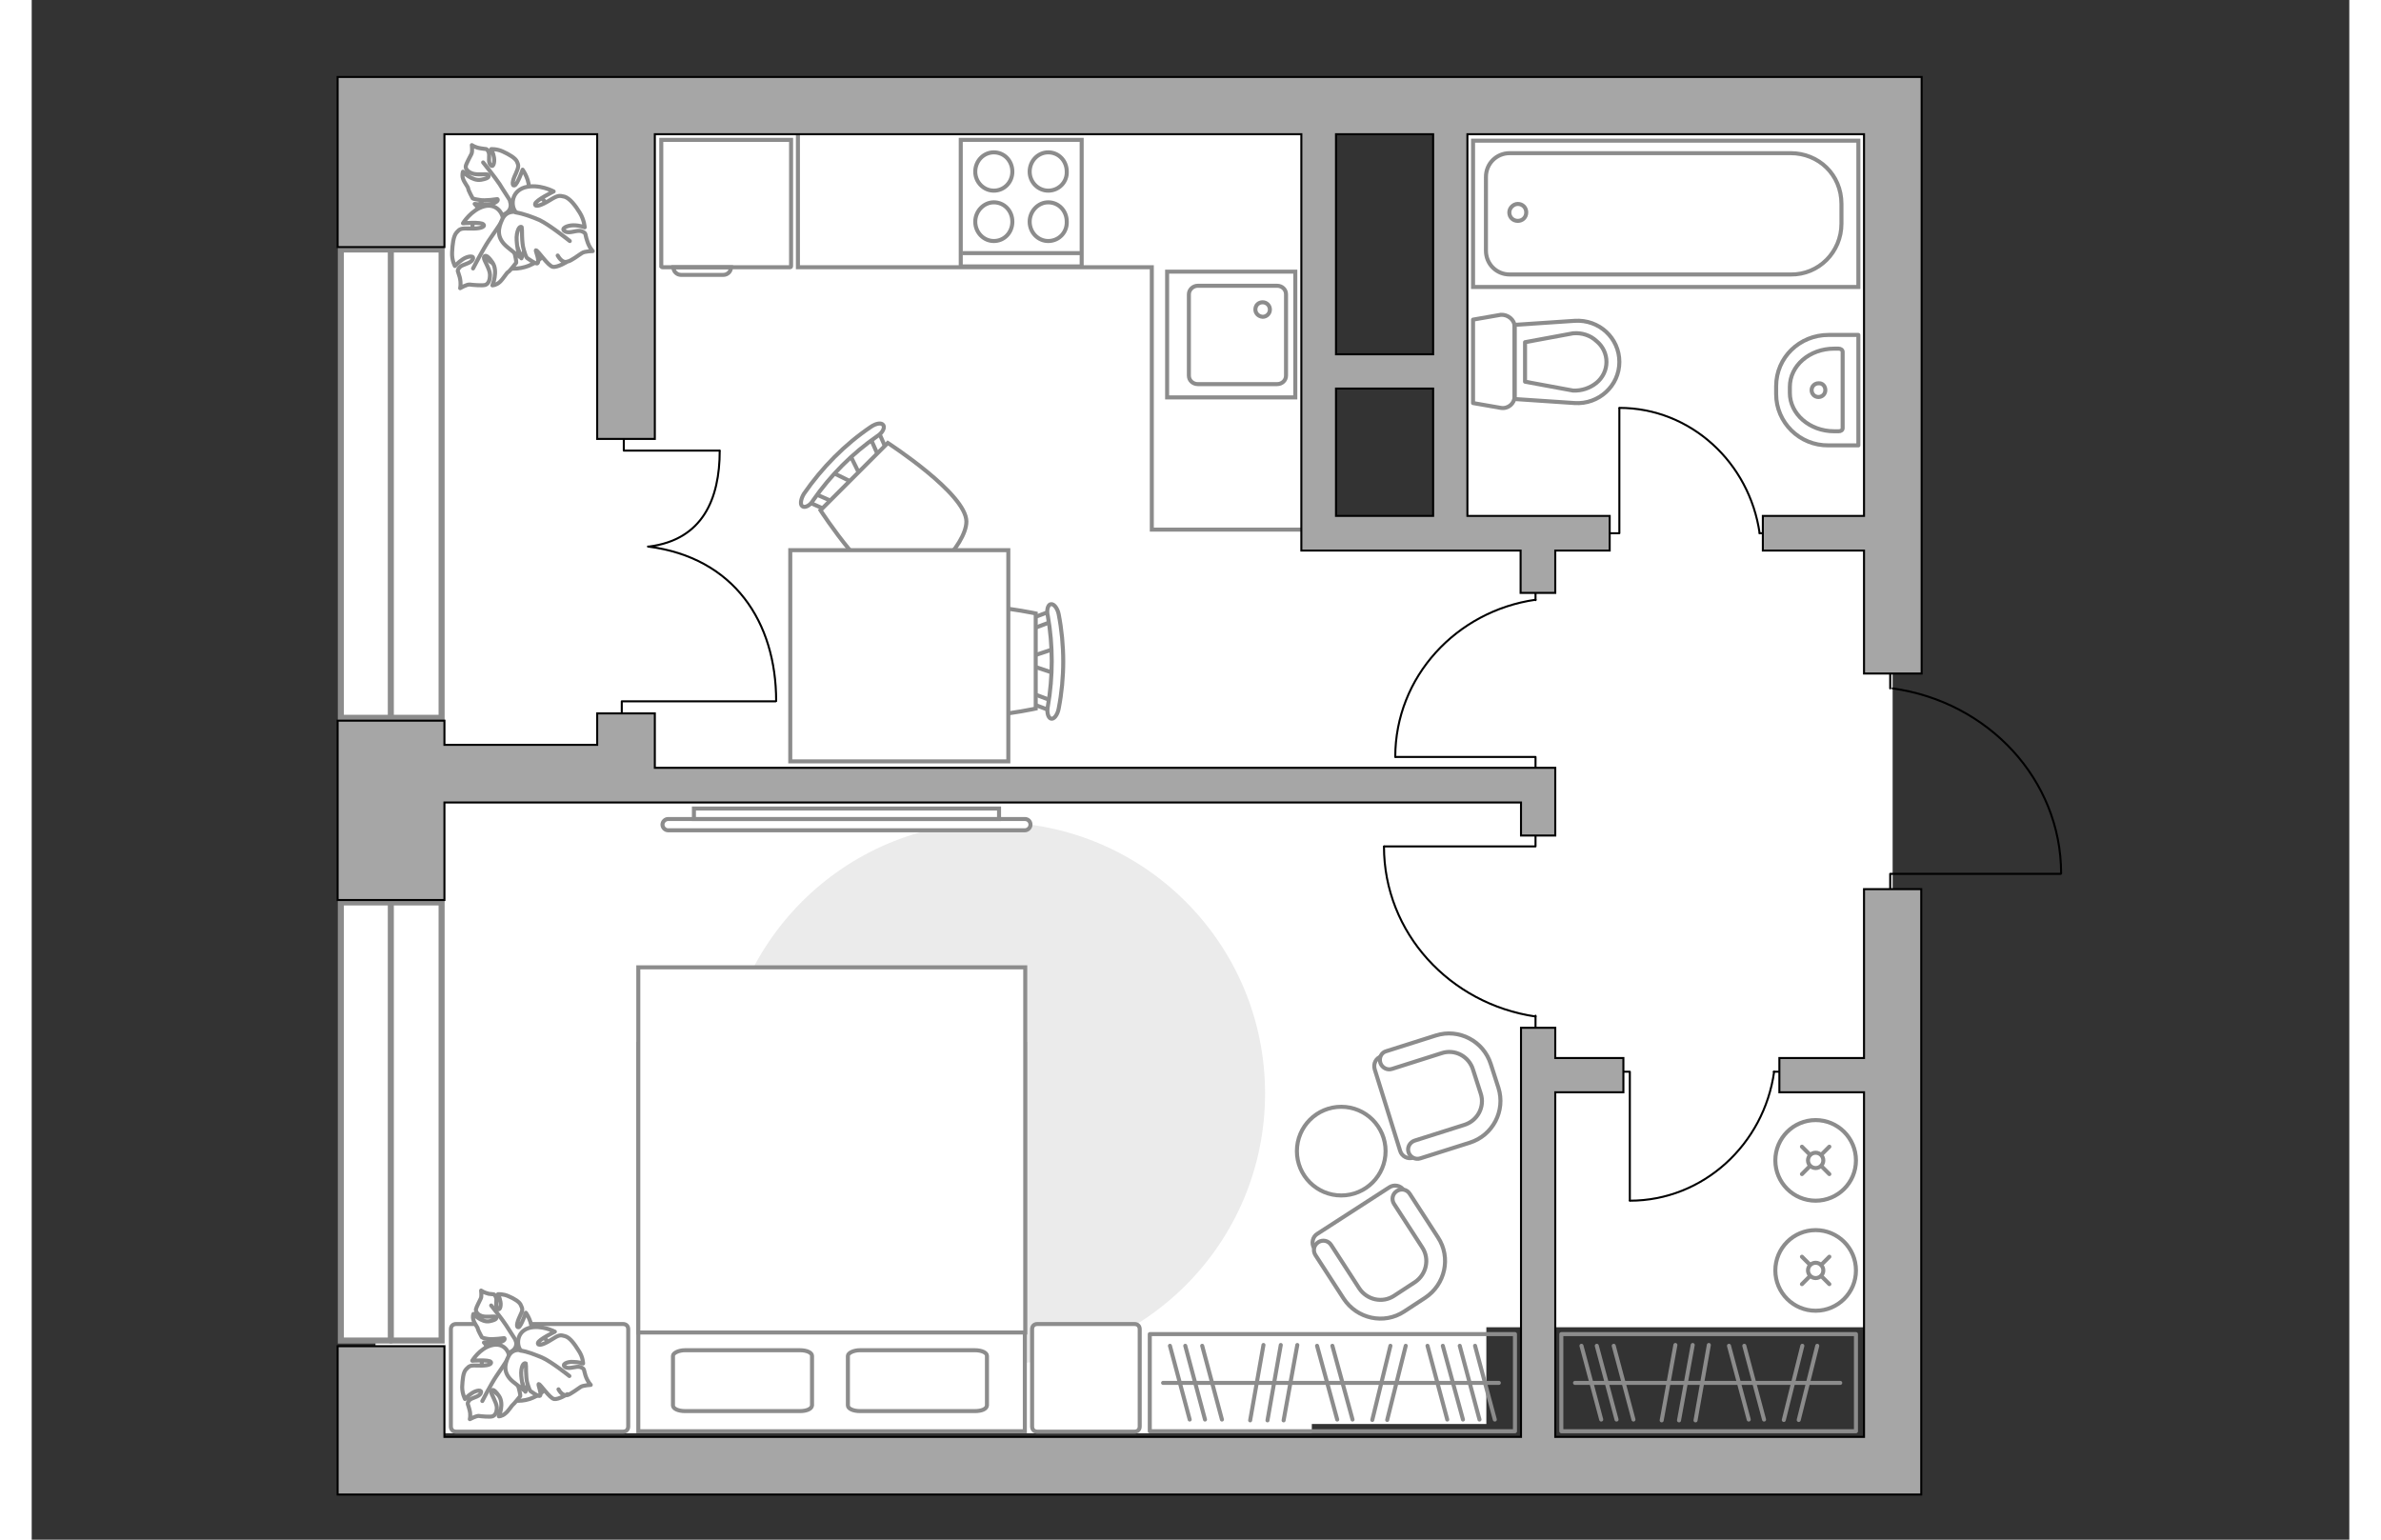 <?xml version="1.0" encoding="utf-8"?>
<!-- Generator: Adobe Illustrator 24.1.2, SVG Export Plug-In . SVG Version: 6.00 Build 0)  -->
<svg version="1.1" id="Слой_1" xmlns="http://www.w3.org/2000/svg" xmlns:xlink="http://www.w3.org/1999/xlink" x="0px" y="0px"
	 viewBox="0 0 575 382" style="enable-background:new 0 0 575 382;" xml:space="preserve" width="883" height="571">
<rect x="0" y="0" width="575" height="382" fill="#333333" stroke="none"/>
<style type="text/css">
	.st0{fill:#FFFFFF;}
	.st1{fill:none;stroke:#8C8C8C;stroke-linecap:round;stroke-linejoin:round;stroke-miterlimit:10;}
	.st2{fill:none;stroke:#000000;stroke-width:0.5;stroke-linecap:round;stroke-linejoin:round;stroke-miterlimit:10;}
	.st3{fill:#FFFFFF;stroke:#8C8C8C;stroke-linecap:round;stroke-miterlimit:10;}
	.st4{fill:none;stroke:#8C8C8C;stroke-linecap:round;stroke-miterlimit:10;}
	.st5{fill:#FFFFFF;stroke:#8C8C8C;stroke-linecap:round;stroke-miterlimit:10;}
	.st6{fill:none;stroke:#8C8C8C;stroke-miterlimit:10;}
	.st7{fill:#EBEBEB;}
	.st8{fill:#FFFFFF;stroke:#8C8C8C;stroke-miterlimit:10;}
	.st9{fill:#FFFFFF;stroke:#8C8C8C;stroke-linecap:round;stroke-linejoin:round;stroke-miterlimit:10;}
	.st10{fill:#FFFFFF;stroke:#8C8C8C;stroke-miterlimit:10;}
	.st11{fill:#FFFFFF;stroke:#8C8C8C;stroke-width:1.5;stroke-linecap:round;stroke-miterlimit:10;}
	.st12{fill:none;stroke:#8C8C8C;stroke-width:1.5;stroke-linecap:round;stroke-miterlimit:10;}
	.st13{fill:#A6A6A6;stroke:#000000;stroke-width:0.5;stroke-miterlimit:10;}
</style>
<g id="bg_1_">
	<rect x="85.3" y="28.4" class="st0" width="232.3" height="327.2"/>
	<rect x="353.2" y="26.1" class="st0" width="108.5" height="303.2"/>
	<rect x="286.2" y="132.2" class="st0" width="74.7" height="221.1"/>
</g>
<g id="furniture_1_">
	<g>
		<rect x="379.5" y="331" class="st1" width="73.1" height="24.1"/>
		<line class="st1" x1="407.8" y1="333.7" x2="404.4" y2="352.4"/>
		<line class="st1" x1="412.1" y1="333.7" x2="408.7" y2="352.4"/>
		<line class="st1" x1="416.1" y1="333.7" x2="412.8" y2="352.4"/>
		<line class="st1" x1="421.1" y1="333.9" x2="426" y2="352.2"/>
		<line class="st1" x1="424.9" y1="333.9" x2="429.8" y2="352.2"/>
		<line class="st1" x1="384.5" y1="333.9" x2="389.4" y2="352.2"/>
		<line class="st1" x1="388.3" y1="333.9" x2="393.2" y2="352.2"/>
		<line class="st1" x1="392.5" y1="333.9" x2="397.4" y2="352.2"/>
		<line class="st1" x1="439.3" y1="333.9" x2="434.7" y2="352.3"/>
		<line class="st1" x1="443" y1="333.9" x2="438.4" y2="352.3"/>
		<line class="st1" x1="448.7" y1="343.1" x2="382.9" y2="343.1"/>
	</g>
	<g id="Group_31_2_">
		<path id="Vector_149_2_" class="st2" d="M390.7,132.3h3.2v-31"/>
		<path id="Vector_150_2_" class="st2" d="M428.7,132.3h3.3"/>
		<path id="Vector_151_2_" class="st2" d="M393.9,101.2c17.7,0,32.3,13.6,34.8,31.1"/>
	</g>
	<g id="Group_31_1_">
		<path id="Vector_149_1_" class="st2" d="M373.1,191.3v-3.5h-34.7"/>
		<path id="Vector_150_1_" class="st2" d="M373.1,148.9v-3.7"/>
		<path id="Vector_151_1_" class="st2" d="M338.3,187.8c0-19.9,15.2-36.2,34.8-39"/>
	</g>
	<g id="Group_31_3_">
		<path id="Vector_149_3_" class="st2" d="M373.1,206.2v3.8h-37.5"/>
		<path id="Vector_150_3_" class="st2" d="M373.1,252v4"/>
		<path id="Vector_151_3_" class="st2" d="M335.5,210c0,21.5,16.4,39.1,37.6,42.2"/>
	</g>
	<g id="Group_31_4_">
		<path id="Vector_149_4_" class="st2" d="M393.2,265.9h3.3v31.9"/>
		<path id="Vector_150_4_" class="st2" d="M432.2,265.9h3.4"/>
		<path id="Vector_151_4_" class="st2" d="M396.5,297.9c18.2,0,33.3-14,35.8-32"/>
	</g>
	<g>
		<ellipse class="st3" cx="442.6" cy="287.9" rx="10" ry="10"/>
		<line class="st4" x1="441.2" y1="289.3" x2="439.2" y2="291.3"/>
		<circle class="st5" cx="442.6" cy="287.9" r="1.9"/>
		<line class="st4" x1="446" y1="284.5" x2="444" y2="286.5"/>
		<line class="st4" x1="441.2" y1="286.5" x2="439.2" y2="284.5"/>
		<line class="st4" x1="446" y1="291.3" x2="444" y2="289.3"/>
	</g>
	<g>
		<ellipse class="st3" cx="442.6" cy="315.2" rx="10" ry="10"/>
		<line class="st4" x1="441.2" y1="316.6" x2="439.2" y2="318.6"/>
		<circle class="st5" cx="442.6" cy="315.2" r="1.9"/>
		<line class="st4" x1="446" y1="311.8" x2="444" y2="313.8"/>
		<line class="st4" x1="441.2" y1="313.8" x2="439.2" y2="311.8"/>
		<line class="st4" x1="446" y1="318.6" x2="444" y2="316.6"/>
	</g>
	<g>
		<path id="Vector_8_1_" class="st6" d="M156.2,66.1V34.7h32.2v31.4c0,0.1-0.1,0.2-0.2,0.2h-31.7C156.3,66.3,156.3,66.2,156.2,66.1z
			"/>
		<path id="Vector_9_1_" class="st6" d="M171.6,68.2h-10.5c-1,0-1.9-0.8-1.9-1.9h14.3C173.5,67.4,172.6,68.2,171.6,68.2z"/>
	</g>
	<polyline class="st6" points="190.1,29.2 190.1,66.3 277.9,66.3 277.9,131.4 317.2,131.4 	"/>
	<g>
		<g>
			<polyline class="st2" points="146.9,107.2 146.9,111.8 170.6,111.8 			"/>
			<path class="st2" d="M170.7,111.8c0,12.1-4.3,22.1-17.5,23.8"/>
		</g>
		<g>
			<polyline class="st2" points="146.4,179.4 146.4,174 184.6,174 			"/>
			<path class="st2" d="M184.7,173.9c0-19.5-10.4-35.6-31.8-38.3"/>
		</g>
	</g>
	<path id="Vector_3_" class="st7" d="M171.4,271.3c0-37.2,30.1-67.3,67.3-67.3s67.3,30.1,67.3,67.3s-30.1,67.3-67.3,67.3
		S171.4,308.5,171.4,271.3z"/>
	<g>
		<path id="Vector_98_1_" class="st8" d="M150.5,355.1h95.9V259h-95.9V355.1z"/>
		<path id="Vector_99_1_" class="st8" d="M246.5,240v78.3v12.3h-11.4h-84.6V240h95.9H246.5z"/>
		<path id="Vector_100_1_" class="st1" d="M193.6,348.7v-12.3c0-0.8-1.3-1.4-3-1.4h-28.5c-1.6,0-3,0.7-3,1.4v12.3
			c0,0.8,1.3,1.4,3,1.4h28.5C192.2,350.1,193.5,349.6,193.6,348.7z"/>
		<path id="Vector_101_1_" class="st1" d="M237,348.7v-12.3c0-0.8-1.3-1.4-3-1.4h-28.5c-1.6,0-3,0.7-3,1.4v12.3c0,0.8,1.3,1.4,3,1.4
			H234C235.7,350.1,236.9,349.6,237,348.7z"/>
	</g>
	<path id="Vector_5_6_" class="st9" d="M273.6,328.5h-24.1c-0.8,0-1.3,0.5-1.3,1.3v24.1c0,0.8,0.5,1.3,1.3,1.3h24.1
		c0.8,0,1.3-0.5,1.3-1.3v-24.1C274.9,329,274.4,328.5,273.6,328.5z"/>
	<path id="Vector_5_5_" class="st9" d="M146.7,328.5h-41.4c-0.8,0-1.3,0.5-1.3,1.3v24.1c0,0.8,0.5,1.3,1.3,1.3h41.4
		c0.8,0,1.3-0.5,1.3-1.3v-24.1C148,329,147.5,328.5,146.7,328.5z"/>
	<g>
		<path class="st8" d="M246.4,203.2c0.8,0,1.4,0.6,1.4,1.4s-0.7,1.4-1.4,1.4h-88.5c-0.8,0-1.4-0.7-1.4-1.4c0-0.8,0.7-1.4,1.4-1.4
			H246.4z"/>
		<rect x="164.3" y="200.6" class="st8" width="75.7" height="2.6"/>
	</g>
	<g>
		<rect x="277.4" y="331" class="st1" width="90.6" height="24.1"/>
		<line class="st1" x1="305.6" y1="333.7" x2="302.3" y2="352.4"/>
		<line class="st1" x1="309.9" y1="333.7" x2="306.6" y2="352.4"/>
		<line class="st1" x1="314" y1="333.7" x2="310.6" y2="352.4"/>
		<line class="st1" x1="318.9" y1="333.9" x2="323.9" y2="352.2"/>
		<line class="st1" x1="322.7" y1="333.9" x2="327.7" y2="352.2"/>
		<line class="st1" x1="354.3" y1="333.9" x2="359.2" y2="352.2"/>
		<line class="st1" x1="358.1" y1="333.9" x2="363" y2="352.2"/>
		<line class="st1" x1="346.3" y1="333.9" x2="351.2" y2="352.2"/>
		<line class="st1" x1="350.1" y1="333.9" x2="355.1" y2="352.2"/>
		<line class="st1" x1="282.4" y1="333.9" x2="287.3" y2="352.2"/>
		<line class="st1" x1="286.2" y1="333.9" x2="291.1" y2="352.2"/>
		<line class="st1" x1="290.4" y1="333.9" x2="295.3" y2="352.2"/>
		<line class="st1" x1="337.1" y1="333.9" x2="332.6" y2="352.3"/>
		<line class="st1" x1="340.9" y1="333.9" x2="336.3" y2="352.3"/>
		<line class="st1" x1="364" y1="343.1" x2="280.7" y2="343.1"/>
	</g>
	<g>
		<path id="Vector_60_2_" class="st8" d="M129.2,334.9c2,4.6-0.2,10-4.9,11.9c-4.6,2-10-0.2-11.9-4.9c-2-4.6,0.2-10,4.9-11.9
			C121.9,328.1,127.3,330.3,129.2,334.9z"/>
		<path class="st9" d="M124,330.7c0.4-2.6-1.4-5-1.4-5s-1.2,3.4-1.8,3.6c-0.6,0.1-0.5-1,0.3-2.7c0.8-1.6,0.7-1.8,0.3-2.7
			c-0.3-0.9-1.7-1.7-3.1-2.3c-1.3-0.6-2.6-0.5-2.6-0.5s0.4,0.8,0.6,1.9s-0.2,2.4-0.8,1.6c-0.6-0.7,0.1-2.1-0.4-2.9
			c-0.4-0.8-0.4-0.5-1.7-0.7c-1.2-0.3-1.9-0.8-1.9-0.8s0.2,1.5-0.1,2c-0.2,0.5-1.1,2.1-1.2,2.7c0,0.5,0.3,1.2,1.4,1.6s3.1,0,3.5,0.2
			c0.3,0.2,0.5,0.7-1.5,1.1s-4-1.8-4-1.8s-0.3,0.6,0,1.5c0.2,0.8,1.1,1.9,1.1,2.2s1,2.1,1,2.1s0.2,0.2,1.5,0.4s3.9-0.2,4-0.2
			c0.2,0,0.4,0.6-1,1c-1.3,0.4-4,0.1-4,0.1s0.1,0.2,2,1.9c1.8,1.7,3.5,1.2,5,0.2s0.9-2.5,0.9-2.5C121.1,333.4,123.8,333.1,124,330.7
			z"/>
		<path class="st1" d="M121.4,336.8c-0.1-1.5-0.4-2.9-1.2-4.1c-0.5-0.8-1.8-2.8-2.5-3.9c-1.1-1.7-3.7-4.9-3.7-4.9"/>
		<path class="st9" d="M114,333.8c-2.9,0.8-4.7,3.8-4.7,3.8s4.2-0.3,4.6,0.3s-0.9,1-3,0.9c-2.2-0.1-2.3,0.1-3.1,0.9
			c-0.8,0.8-0.9,2.7-1,4.4c0,1.7,0.7,3,0.7,3s0.7-0.8,1.8-1.5c1.1-0.7,2.6-0.9,2.1,0.1s-2.3,1-2.9,1.8c-0.6,0.9-0.2,0.8,0.1,2.2
			c0.4,1.4,0.1,2.4,0.1,2.4s1.5-0.8,2.2-0.8c0.6,0.1,2.8,0.3,3.4,0.1c0.6-0.2,1.1-0.8,1.1-2.2c-0.1-1.4-1.5-3.4-1.4-3.9s0.5-1,1.9,1
			s0,5.1,0,5.1s0.8,0,1.6-0.7c0.8-0.6,1.6-2,1.9-2.2s1.8-2.1,1.8-2.1s0.1-0.3-0.3-1.8c-0.3-1.5-2-4-2-4.2s0.5-0.7,1.6,0.6
			c1.1,1.3,2,4.3,2,4.3s0.1-0.2,1.1-3s-0.3-4.4-2.1-5.5c-1.8-1.1-3.1,0.2-3.1,0.2C118.7,335.6,117.2,332.9,114,333.8z"/>
		<path class="st1" d="M122.1,333.8c-1.5,0.7-2.9,1.7-3.8,3.1c-0.6,1-2.2,3.3-3,4.5c-1.3,1.9-3.5,6.2-3.5,6.2"/>
		<g>
			<path class="st9" d="M132.9,345.9c0,0-2.2,1.4-3.3,1.2c-1.1-0.2-3.4-3.7-3.8-3.7c-0.3,0,0.8,2.4,0.3,2.9
				c-0.4,0.3-2.4-1.2-2.4-1.2s-0.2-0.2-0.7-1.8s-0.3-4.8-0.4-5c-0.1-0.1-0.8-0.3-1.1,1.5s0.6,5.1,0.6,5.1s-0.2-0.1-2.7-2.1
				c-2.5-2.1-2.1-4.3-1.1-6.3s3-1.5,3-1.5c-1-1.2-1.1-4.5,2-5.5c3.1-0.9,6.5,0.9,6.5,0.9s-4.1,2-4.2,2.8s1.3,0.5,3.3-0.8
				s2.3-1.2,3.4-0.9c1.2,0.3,2.4,2,3.4,3.6c1.1,1.6,1.1,3.2,1.1,3.2s-1.1-0.4-2.5-0.4c-1.4-0.1-3,0.6-1.9,1.3c1.1,0.6,2.7-0.4,3.8,0
				c1.1,0.5,0.7,0.6,1.2,2.1s1.3,2.3,1.3,2.3s-1.9,0.1-2.5,0.5s-2.5,1.8-3.2,2s-1.6-0.1-2.3-1.4"/>
			<path class="st1" d="M121.3,335.1c1.7,0.2,3.8,1.1,5.3,1.7c2.3,1,6.8,4.6,6.8,4.6"/>
		</g>
	</g>
	<g>
		<path id="Vector_60_3_" class="st8" d="M128.9,52.6c2.1,5.2-0.3,11.2-5.5,13.3c-5.2,2.1-11.2-0.3-13.3-5.5
			c-2.1-5.2,0.3-11.2,5.5-13.3C120.8,45,126.7,47.4,128.9,52.6z"/>
		<path class="st9" d="M123.3,47.6c0.5-2.8-1.5-5.5-1.5-5.5s-1.3,3.7-2,3.9s-0.6-1.1,0.3-2.9c0.8-1.8,0.7-2.1,0.3-3s-2-1.8-3.5-2.5
			S114,37,114,37s0.5,0.9,0.7,2.1c0.2,1.2-0.2,2.7-0.9,1.8s0-2.4-0.5-3.3s-0.5-0.5-1.9-0.8c-1.4-0.2-2.2-0.8-2.2-0.8
			s0.2,1.6-0.1,2.2s-1.3,2.4-1.4,3s0.3,1.3,1.5,1.8s3.5,0.1,3.9,0.3c0.4,0.3,0.7,0.9-1.6,1.3s-4.5-2-4.5-2s-0.3,0.8,0,1.7
			c0.3,1,1.3,2.1,1.3,2.5s1.1,2.4,1.1,2.4s0.2,0.2,1.7,0.4c1.4,0.3,4.3-0.2,4.4-0.2c0.2,0,0.4,0.6-1.1,1.1s-4.5,0.1-4.5,0.1
			s0.1,0.2,2.2,2.1c2.1,1.9,3.9,1.3,5.6,0.2s1-2.8,1-2.8C119.9,50.9,122.8,50.6,123.3,47.6z"/>
		<path class="st1" d="M120.2,54.6c0-1.6-0.5-3.2-1.3-4.5c-0.6-1-2.1-3.2-2.8-4.4c-1.2-1.8-4.1-5.4-4.1-5.4"/>
		<path class="st9" d="M112.2,51.2c-3.2,0.9-5.2,4.2-5.2,4.2s4.6-0.4,5.1,0.3c0.5,0.6-0.9,1.1-3.3,1s-2.6,0.1-3.4,1s-1,3-1.1,4.9
			c-0.1,2,0.7,3.4,0.7,3.4s0.8-0.9,2-1.7c1.2-0.8,3-1,2.4,0.1s-2.6,1.1-3.3,2c-0.7,0.9-0.3,0.8,0.1,2.4s0.1,2.7,0.1,2.7
			s1.7-1,2.4-0.9s3.1,0.3,3.8,0.1s1.2-1,1.2-2.5s-1.6-3.7-1.5-4.3c0.1-0.5,0.6-1,2.1,1.2c1.5,2.2,0,5.7,0,5.7s0.9,0,1.8-0.8
			s1.7-2.3,2.1-2.5s2-2.3,2-2.3s0.1-0.3-0.3-2c-0.4-1.6-2.3-4.4-2.3-4.6c-0.1-0.2,0.5-0.7,1.7,0.7s2.2,4.8,2.2,4.8s0.1-0.2,1.2-3.3
			c1.2-3.1-0.3-4.8-2.3-6.1s-3.5,0.2-3.5,0.2C117.2,53.3,115.5,50.3,112.2,51.2z"/>
		<path class="st1" d="M121,51.2c-1.7,0.8-3.1,2-4.2,3.5c-0.7,1.1-2.5,3.7-3.4,5c-1.4,2.1-3.9,6.9-3.9,6.9"/>
		<g>
			<path class="st9" d="M132.9,64.9c0,0-2.4,1.5-3.6,1.3c-1.2-0.2-3.7-4.1-4.2-4.1c-0.2,0,1,2.6,0.4,3.2c-0.3,0.4-2.6-1.3-2.6-1.3
				s-0.3-0.2-0.8-2c-0.6-1.8-0.4-5.4-0.5-5.6c-0.1-0.2-0.8-0.4-1.2,1.6s0.6,5.7,0.6,5.7s-0.2-0.1-3-2.4c-2.8-2.3-2.3-4.7-1.2-7
				c1.1-2.2,3.3-1.7,3.3-1.7c-1.2-1.3-1.3-5,2.2-6.1c3.5-1,7.2,1,7.2,1s-4.5,2.2-4.6,3.1s1.5,0.4,3.6-0.9c2.1-1.3,2.4-1.2,3.7-0.9
				c1.3,0.4,2.7,2.2,3.8,4s1.2,3.6,1.2,3.6s-1.2-0.5-2.8-0.5c-1.5,0-3.3,0.8-2.1,1.5s3-0.5,4.2,0s0.7,0.6,1.3,2.3
				c0.5,1.7,1.4,2.6,1.4,2.6s-2,0-2.7,0.5C135.8,63.2,133.8,64.8,132.9,64.9c-0.7,0.3-1.6-0.1-2.4-1.5"/>
			<path class="st1" d="M120.1,52.7c1.9,0.3,4.3,1.2,5.9,1.9c2.5,1.2,7.5,5.2,7.5,5.2"/>
		</g>
	</g>
	<g>
		<path id="Vector_37_7_" class="st8" d="M340.4,295.3l7.9,12.3c2.8,4.5,1.6,10.5-2.9,13.4l-5.9,3.8c-4.5,2.9-10.5,1.7-13.4-2.8
			l-7.9-12.3c-0.8-1.2-0.4-2.9,0.8-3.6l17.8-11.5C338,293.8,339.6,294.1,340.4,295.3z"/>
		<path id="Vector_38_7_" class="st8" d="M341.9,296.2l7,10.8c3.3,5,1.8,11.7-3.2,15l-5.2,3.4c-5,3.3-11.7,1.8-15-3.2l-7-10.8
			c-0.7-1.1-0.4-2.5,0.7-3.2s2.5-0.4,3.2,0.7l7,10.8c1.9,2.8,5.7,3.7,8.6,1.8l5.2-3.4c2.8-1.9,3.7-5.7,1.8-8.6l-7-10.8
			c-0.7-1.1-0.4-2.5,0.7-3.2C339.8,294.8,341.2,295.1,341.9,296.2z"/>
	</g>
	<g>
		<path id="Vector_37_4_" class="st8" d="M334.9,262.1l14-4.4c5.1-1.6,10.5,1.2,12.1,6.3l2.1,6.7c1.6,5.1-1.2,10.5-6.3,12.1l-14,4.4
			c-1.4,0.5-2.9-0.3-3.3-1.7l-6.3-20.2C332.8,263.9,333.5,262.5,334.9,262.1z"/>
		<path id="Vector_38_3_" class="st8" d="M336.1,260.8l12.3-3.9c5.7-1.8,11.8,1.4,13.6,7.1l1.9,5.9c1.8,5.7-1.4,11.8-7.1,13.6
			l-12.3,3.9c-1.2,0.4-2.5-0.3-2.9-1.5s0.3-2.5,1.5-2.9l12.3-3.9c3.3-1,5.2-4.5,4.1-7.8l-1.9-5.9c-1-3.3-4.5-5.2-7.8-4.1l-12.3,3.9
			c-1.2,0.4-2.5-0.3-2.9-1.5C334.2,262.4,334.9,261.1,336.1,260.8z"/>
	</g>
	<ellipse class="st10" cx="324.9" cy="285.6" rx="11" ry="11"/>
	<g id="Group_2_6_">
		<g id="Group_3_6_">
			<path id="Vector_10_6_" class="st8" d="M253.9,167.1l-6.6-2.2v-1.8l6.6-2.2V167.1z"/>
		</g>
		<g id="Group_4_6_">
			<path id="Vector_11_6_" class="st8" d="M247.6,173.1c0.1-0.7,0.6-1.1,1.1-0.9l5.3,2c0.4,0,0.7,0.8,0.6,1.5s-0.6,1.1-1.1,0.9
				l-5.3-2c-0.4-0.1-0.7-0.6-0.7-1.2C247.5,173.2,247.5,173.2,247.6,173.1z"/>
		</g>
		<g id="Group_5_6_">
			<path id="Vector_12_6_" class="st8" d="M248.1,153.4l5.3-2c0.5-0.2,1,0.2,1.1,0.9c0.2,0.7-0.1,1.4-0.6,1.6l-5.3,2
				c-0.5,0.2-1-0.2-1.1-0.9c0-0.1,0-0.2,0-0.3C247.5,154.1,247.8,153.6,248.1,153.4z"/>
		</g>
		<path id="Vector_13_6_" class="st8" d="M249.1,152.2v23.6c0,0-22.7,4.9-27.6,0c-4.2-4.2-4.2-19.4,0-23.6
			C226.4,147.4,249.1,152.2,249.1,152.2z"/>
		<path id="Vector_14_6_" class="st8" d="M252.9,149.9c0.7-0.1,1.6,1,1.9,2.5c1.5,7.7,1.5,15.7,0,23.4c-0.3,1.6-1.2,2.7-1.9,2.5
			s-1.1-1.5-0.8-3c1.3-7.5,1.3-15.1,0-22.5C251.7,151.3,252.2,149.9,252.9,149.9z"/>
	</g>
	<g id="Group_2_1_">
		<g id="Group_3_1_">
			<path id="Vector_10_1_" class="st8" d="M202.9,112.6l3.1,6.3l-1.3,1.3l-6.3-3.1L202.9,112.6z"/>
		</g>
		<g id="Group_4_1_">
			<path id="Vector_11_1_" class="st8" d="M211.3,112.9c-0.6,0.5-1.2,0.4-1.4-0.1l-2.3-5.2c-0.2-0.3,0.1-1.1,0.7-1.5
				c0.6-0.5,1.2-0.4,1.4,0.1l2.3,5.2c0.3,0.4,0.1,1-0.3,1.4C211.6,112.9,211.6,112.9,211.3,112.9z"/>
		</g>
		<g id="Group_5_1_">
			<path id="Vector_12_1_" class="st8" d="M197.1,126.5l-5.2-2.3c-0.5-0.2-0.5-0.8-0.1-1.4s1.1-0.9,1.6-0.7l5.2,2.3
				c0.5,0.2,0.5,0.8,0.1,1.4c-0.1,0.1-0.1,0.1-0.2,0.2C198.1,126.4,197.5,126.6,197.1,126.5z"/>
		</g>
		<path id="Vector_13_1_" class="st8" d="M195.7,126.6l16.7-16.7c0,0,19.5,12.6,19.5,19.5c0,5.9-10.8,16.7-16.7,16.7
			C208.3,146.1,195.7,126.6,195.7,126.6z"/>
		<path id="Vector_14_1_" class="st8" d="M191.2,125.6c-0.6-0.4-0.4-1.8,0.4-3.1c4.5-6.5,10.1-12.2,16.6-16.6
			c1.3-0.9,2.7-1.1,3.1-0.4c0.4,0.6-0.2,1.9-1.5,2.7c-6.2,4.3-11.6,9.7-15.9,15.9C193.2,125.4,191.8,126.1,191.2,125.6z"/>
	</g>
	<path id="Vector_35_1_" class="st8" d="M188.2,136.5h10.4h43.7v52.4h-54.1L188.2,136.5L188.2,136.5z"/>
</g>
<g id="windows_1_">
	<g>
		<rect x="76.7" y="223.9" class="st11" width="25" height="108.7"/>
		<line class="st12" x1="89.1" y1="223.9" x2="89.1" y2="332.6"/>
	</g>
	<g>
		<rect x="76.7" y="61.9" class="st11" width="25" height="116.2"/>
		<line class="st12" x1="89.1" y1="61.9" x2="89.1" y2="178.1"/>
	</g>
</g>
<g id="plan">
	<g>
		<g id="Group_27_1_">
			<path id="Vector_140_1_" class="st8" d="M313.5,67.4v31.2h-31.8V67.4H313.5z"/>
		</g>
		<path id="Vector_141_1_" class="st8" d="M309,95.3h-19.7c-1.2,0-2.2-0.9-2.2-2.1V73c0-1.1,1-2.1,2.2-2.1H309
			c1.2,0,2.2,0.9,2.2,2.1v20.2C311.2,94.4,310.2,95.3,309,95.3z"/>
		<path id="Vector_139_1_" class="st8" d="M305.4,78.6c1,0,1.8-0.8,1.8-1.8s-0.8-1.8-1.8-1.8s-1.8,0.7-1.8,1.8
			C303.6,77.7,304.3,78.5,305.4,78.6z"/>
	</g>
	<g>
		<path id="Vector_142_1_" class="st8" d="M230.5,66.1h30V34.7h-30V66.1z"/>
		<g id="Group_28_1_">
			<g id="Group_29_1_">
				<path id="Vector_143_1_" class="st8" d="M256.8,42.6c0-2.7-2-4.8-4.6-4.8c-2.5,0-4.6,2.1-4.6,4.8c0,2.6,2.1,4.7,4.6,4.7
					C254.8,47.3,256.9,45.2,256.8,42.6z"/>
				<path id="Vector_144_1_" class="st8" d="M256.8,55c0-2.7-2-4.8-4.6-4.8c-2.5,0-4.6,2.2-4.6,4.8c0,2.7,2.1,4.8,4.6,4.8
					C254.8,59.8,256.9,57.7,256.8,55z"/>
			</g>
			<g id="Group_30_1_">
				<path id="Vector_145_1_" class="st8" d="M243.3,42.6c0-2.7-2-4.8-4.6-4.8c-2.5,0-4.6,2.1-4.6,4.8c0,2.6,2.1,4.7,4.6,4.7
					C241.3,47.3,243.3,45.2,243.3,42.6z"/>
				<path id="Vector_146_1_" class="st8" d="M243.3,55c0-2.7-2-4.8-4.6-4.8c-2.5,0-4.6,2.2-4.6,4.8c0,2.7,2.1,4.8,4.6,4.8
					C241.3,59.8,243.3,57.7,243.3,55z"/>
			</g>
		</g>
		<path id="Vector_147_1_" class="st8" d="M230.9,62.8h29.6"/>
	</g>
	<g>
		<polyline class="st2" points="461.1,223.8 461.1,216.8 503.4,216.8 		"/>
		<line class="st2" x1="461.1" y1="170.8" x2="461.1" y2="165.9"/>
		<path class="st2" d="M503.5,216.7c0-23.3-18.1-42.6-41.8-45.9"/>
	</g>
	<g id="Group_26_1_">
		<path id="Vector_130_1_" class="st1" d="M364.5,78.1l-6.9,1.2V100l6.9,1.2c1.8,0.3,3.4-1.1,3.4-2.8V81
			C367.9,79.3,366.2,78,364.5,78.1z"/>
		<path id="Vector_131_1_" class="st1" d="M382.8,79.6l-14.9,1V99l14.9,1c6,0.4,11.1-4.3,11.1-10.2S388.9,79.2,382.8,79.6z"/>
		<path id="Vector_132_1_" class="st1" d="M370.5,84.9l11.9-2.2c2.2-0.2,4.3,0.5,5.8,1.9c1.6,1.3,2.5,3.2,2.5,5.2s-0.9,3.9-2.5,5.2
			c-1.6,1.3-3.7,2-5.8,1.9l-11.9-2.2V84.9z"/>
	</g>
	<g>
		<path id="Vector_133_1_" class="st1" d="M447.2,107h1.1c0.6,0,1-0.3,1-0.8V87.3c0-0.5-0.5-0.8-1-0.8h-1.1c-6.1,0-11,4.2-11,9.5
			v1.5C436.2,102.7,441.1,107,447.2,107z"/>
		<path id="Vector_134_1_" class="st1" d="M445.8,110.5h7.4V83.1h-7.4c-7.2,0-13,5.6-13,12.7v2C432.8,104.8,438.6,110.6,445.8,110.5
			z"/>
		<path class="st1" d="M443.3,95.1c-0.9,0-1.7,0.7-1.7,1.7c0,0.9,0.7,1.7,1.7,1.7c0.9,0,1.7-0.7,1.7-1.7S444.3,95,443.3,95.1z"/>
	</g>
	<g>
		<g>
			<path id="Vector_135_1_" class="st8" d="M453.2,71.2h-95.6V34.9h95.6V71.2z"/>
			<path id="Vector_136_1_" class="st8" d="M436.4,68.1h-69.7c-3.3,0-5.9-2.6-5.9-5.9V43.9c0-3.3,2.6-5.9,5.9-5.9h69.7
				c6.9,0,12.6,5.3,12.6,12.6v4.9C449,62.5,443.4,68.2,436.4,68.1z"/>
		</g>
		<path class="st8" d="M368.7,50.6c1.2,0,2.1,0.9,2.1,2.1s-0.9,2.1-2.1,2.1s-2.1-0.9-2.1-2.1C366.6,51.6,367.6,50.6,368.7,50.6z"/>
	</g>
	<g>
		<polygon class="st13" points="102.4,199.1 140.3,199.1 145.8,199.1 154.6,199.1 369.5,199.1 369.5,207.3 378,207.3 378,199.1 
			378,190.7 378,190.5 154.6,190.5 154.6,184.8 154.6,177 140.3,177 140.3,184.8 102.4,184.8 102.4,178.8 75.9,178.8 75.9,223.3 
			102.4,223.3 		"/>
		<polygon class="st13" points="454.6,262.5 433.6,262.5 433.6,271 454.6,271 454.6,356.5 378,356.5 378,274 378,271 394.9,271 
			394.9,262.5 378,262.5 378,255 369.5,255 369.5,262.5 369.5,266.7 369.5,271 369.5,274 369.5,356.5 351.9,356.5 102.4,356.5 
			102.4,334 75.9,334 75.9,370.8 89.1,370.8 102.4,370.8 366.2,370.8 468.8,370.8 468.8,220.6 454.6,220.6 		"/>
		<path class="st13" d="M460.9,19.1h-6.3H102.4h-8.6H75.9v42.2h26.5v-28h37.9v75.6h14.3V33.3H315v54.6v8.6v31.6v6.2v2.3h54.4v10.5
			h8.6v-10.5h13.5V128h-35.3V33.3h98.4V128h-25.1v8.6h25.1v30.5h14.3v-148C468.9,19.1,460.9,19.1,460.9,19.1z M347.7,128h-24.1V96.4
			h24.1V128z M347.7,87.9h-24.1V33.3h24.1V87.9z"/>
	</g>
</g>
<g id="points">
	<path id="r_1_" class="st1" d="M195.3,274.7"/>
	<path id="b" class="st1" d="M122.2,132.3"/>
	<path id="k_1_" class="st1" d="M242.3,89.8"/>
	<path id="s_00000043452707845120045210000007268918312916359855_" class="st1" d="M410.4,86.5"/>
	<path id="h_00000053515182544796624550000011899229686676332427_" class="st1" d="M416.6,190.9"/>
	<path id="g" class="st1" d="M410.4,310.4"/>
</g>
</svg>
